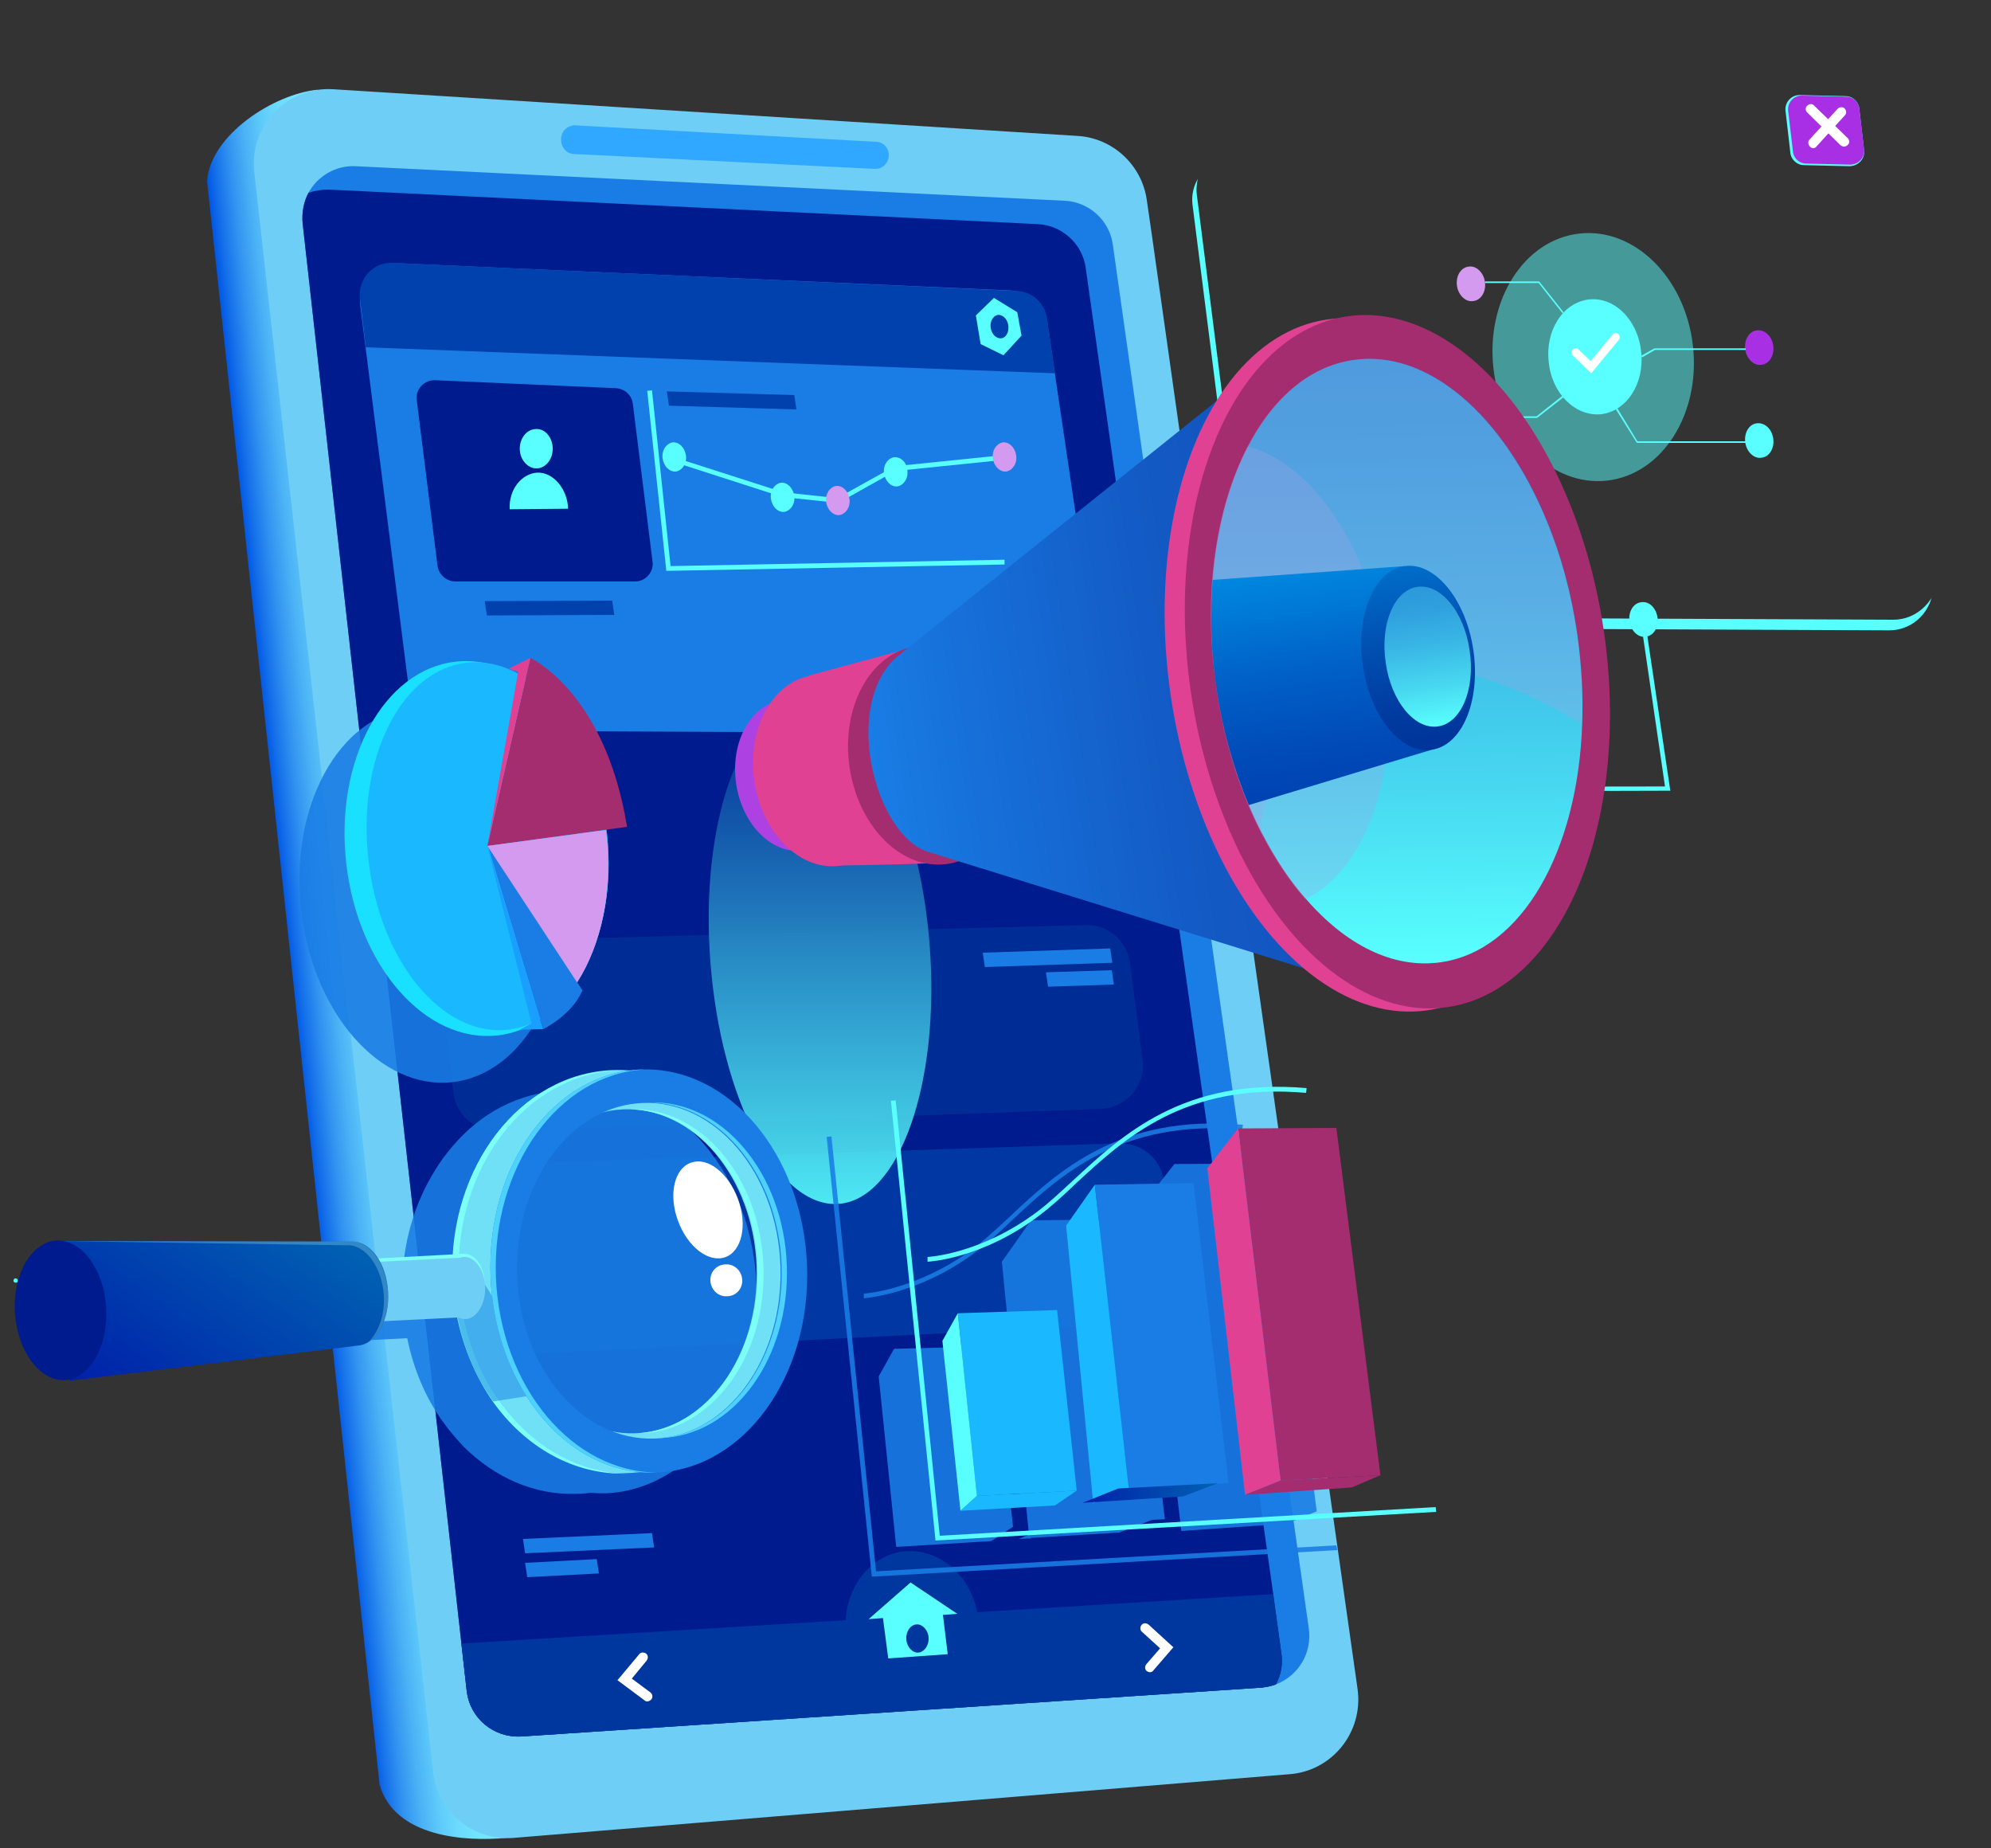 <?xml version="1.0" encoding="utf-8"?>
<!-- Generator: Adobe Illustrator 25.4.1, SVG Export Plug-In . SVG Version: 6.00 Build 0)  -->
<svg version="1.1" id="digital" xmlns="http://www.w3.org/2000/svg" xmlns:xlink="http://www.w3.org/1999/xlink" x="0px" y="0px"
	 viewBox="0 0 375 348" style="enable-background:new 0 0 375 348;" xml:space="preserve">
<rect x="0" y="0" width="375" height="348" fill="#333333" stroke="none"/>
<style type="text/css">
	.st0{fill:#45FFFF;}
	.st1{fill:url(#SVGID_1_);}
	.st2{fill:#6FCEF6;}
	.st3{fill:#197DE5;}
	.st4{fill:#001B8D;}
	.st5{fill:#31A8FF;}
	.st6{fill:#002D95;}
	.st7{fill:#0037A2;}
	.st8{fill:#0041AE;}
	.st9{fill:#58FFFE;}
	.st10{fill:#A92FE5;}
	.st11{fill:#FFFFFF;}
	.st12{fill:#00379F;}
	.st13{opacity:0.5;fill:#58FFFE;enable-background:new    ;}
	.st14{fill:#D49AF0;}
	
		.st15{opacity:0.88;fill-rule:evenodd;clip-rule:evenodd;fill:url(#SVGID_00000072251809153008815290000004931160519750993303_);enable-background:new    ;}
	.st16{opacity:0.88;fill-rule:evenodd;clip-rule:evenodd;fill:#197DE5;enable-background:new    ;}
	.st17{fill:#6FE0F6;}
	.st18{fill:#7CFFF6;}
	.st19{opacity:0.5;fill-rule:evenodd;clip-rule:evenodd;fill:#197DE5;enable-background:new    ;}
	.st20{fill:#4DD1FF;}
	.st21{fill:url(#SVGID_00000161633319205704090320000011793650692908196007_);}
	.st22{opacity:0.5;fill:#65B1DB;enable-background:new    ;}
	.st23{fill-rule:evenodd;clip-rule:evenodd;fill:#FFFFFF;}
	.st24{fill-rule:evenodd;clip-rule:evenodd;fill:#AE41E2;}
	.st25{fill-rule:evenodd;clip-rule:evenodd;fill:#E14192;}
	.st26{fill-rule:evenodd;clip-rule:evenodd;fill:#A42D6F;}
	.st27{fill:url(#SVGID_00000047780338765017585630000003000458909455604111_);}
	.st28{fill:#E14192;}
	.st29{fill:#A42D6F;}
	.st30{fill:url(#SVGID_00000054247100954887936190000009878086446948218794_);}
	.st31{opacity:0.3;fill:#A4A0E5;enable-background:new    ;}
	.st32{fill:url(#SVGID_00000181079997031712311170000001766062649102709646_);}
	.st33{fill:url(#SVGID_00000142860508779602577050000002819532918920879007_);}
	.st34{fill:url(#SVGID_00000033356771565725653320000011573779865544817841_);}
	.st35{opacity:0.88;}
	.st36{fill-rule:evenodd;clip-rule:evenodd;fill:#19B8FF;}
	.st37{fill-rule:evenodd;clip-rule:evenodd;fill:#197DE5;}
	.st38{fill-rule:evenodd;clip-rule:evenodd;fill:#58FFFE;}
	.st39{fill-rule:evenodd;clip-rule:evenodd;fill:url(#SVGID_00000110454218939083373450000002710140470303176895_);}
	.st40{fill-rule:evenodd;clip-rule:evenodd;fill:#0041AE;}
	.st41{fill-rule:evenodd;clip-rule:evenodd;fill:#19E0FF;}
	.st42{fill-rule:evenodd;clip-rule:evenodd;fill:#199FFF;}
</style>
<g>
	<g>
		<g>
			<path class="st0" d="M20.5,244c-0.2-0.3-0.2-0.8,0.2-1c0.3-0.2,0.8-0.2,1,0.2c0.2,0.3,0.2,0.8-0.2,1
				C21.1,244.4,20.7,244.3,20.5,244z"/>
			<path class="st0" d="M20.7,243.8c-0.1-0.2-0.1-0.4,0.1-0.6c0.2-0.1,0.4-0.1,0.6,0.1c0.1,0.2,0.1,0.4-0.1,0.6
				C21.1,244,20.8,244,20.7,243.8z"/>
			<path class="st0" d="M2.6,241.4c-0.1-0.2-0.1-0.4,0.1-0.6c0.2-0.1,0.4-0.1,0.6,0.1c0.1,0.2,0.1,0.4-0.1,0.6
				C3,241.6,2.7,241.5,2.6,241.4z"/>
		</g>
		<g>
			<path class="st0" d="M69.8,205.9c-0.3,0.2-0.7,0.1-0.9-0.2s-0.1-0.7,0.2-0.9s0.7-0.1,0.9,0.2S70.1,205.7,69.8,205.9z"/>
			<path class="st0" d="M69.6,205.6c-0.2,0.1-0.4,0-0.5-0.1c-0.1-0.2,0-0.4,0.1-0.5c0.2-0.1,0.4,0,0.5,0.1
				C69.8,205.3,69.8,205.5,69.6,205.6z"/>
			<path class="st0" d="M66,221.6c-0.2,0.1-0.4,0-0.5-0.1c-0.1-0.2,0-0.4,0.1-0.5c0.2-0.1,0.4,0,0.5,0.1
				C66.3,221.3,66.2,221.5,66,221.6z"/>
		</g>
	</g>
	<g>
		
			<linearGradient id="SVGID_1_" gradientUnits="userSpaceOnUse" x1="54.744" y1="188.103" x2="77.995" y2="190.547" gradientTransform="matrix(1 0 0 -1 0 372)">
			<stop  offset="0" style="stop-color:#0056E5"/>
			<stop  offset="7.122934e-02" style="stop-color:#136EE9"/>
			<stop  offset="0.202" style="stop-color:#3293F0"/>
			<stop  offset="0.339" style="stop-color:#4BB2F5"/>
			<stop  offset="0.481" style="stop-color:#5ECAFA"/>
			<stop  offset="0.632" style="stop-color:#6CDBFD"/>
			<stop  offset="0.796" style="stop-color:#74E5FE"/>
			<stop  offset="1" style="stop-color:#77E8FF"/>
		</linearGradient>
		<path class="st1" d="M95.3,346.1c-7.4,0.7-20.9,0-23.8-10l-8.9-82.9l-1.4-12.9L39,34.1c0.6-8.7,12.6-16.4,20.8-17.2l22,203.7
			l5.6,51.9L95.3,346.1z"/>
		<path class="st2" d="M242.9,334.1l-146.2,12c-7.6,0.6-14.3-4.9-15.1-12.4L47.9,32.4c-1-8.7,6.1-16.1,14.8-15.6L203,25.6
			c6.6,0.4,12.1,5.5,13,12.1l1,6.9l12.1,85.6l11.1,78.3l4.9,34.8l10.6,74.8C256.8,326.2,250.9,333.5,242.9,334.1z"/>
		<path class="st3" d="M240.3,317.2c-0.8,0.3-1.8,0.5-2.7,0.6L98.2,327c-5.2,0.3-9.7-3.4-10.3-8.6L57,42.1c-0.2-2.1,0.2-4.1,1.1-5.8
			l0,0c1.7-3.1,5.1-5.2,8.9-5l133.5,6.5c4.6,0.2,8.5,3.7,9.1,8.3l36.9,260.5C247.2,311.3,244.5,315.6,240.3,317.2z"/>
		<path class="st4" d="M240.3,317.2c-0.8,0.3-1.8,0.5-2.7,0.6L98.2,327c-5.2,0.3-9.7-3.4-10.3-8.6l-1-8.9L57,42.1
			c-0.2-2.1,0.2-4.1,1.1-5.8l0,0c1.2-0.4,2.5-0.6,3.8-0.6l133.5,6.5c4.6,0.2,8.5,3.7,9.1,8.3l35.3,249.6l1.5,10.9
			C241.7,313.3,241.3,315.4,240.3,317.2z"/>
	</g>
	<path class="st5" d="M105.7,26.5v0.3c0.2,1.2,1.2,2.2,2.4,2.2l56.6,2.8c1.5,0.1,2.7-1.1,2.7-2.6l0,0c0-1.4-1.1-2.5-2.4-2.5
		l-56.7-3.1C106.7,23.6,105.5,25,105.7,26.5z"/>
	<path class="st3" d="M67.9,57.9l9.2,72.5c0.5,4.1,4,7.2,8.2,7.2l113.8,0.5c5.1,0,9-4.5,8.2-9.5l-10-67.6c-0.5-3.5-3.4-6.1-6.9-6.3
		L75.6,49.6C71,49.4,67.3,53.4,67.9,57.9z"/>
	<path class="st6" d="M83.1,186.4l2.3,19.4c0.5,4.2,4.2,7.3,8.4,7.2l113.6-4.2c4.8-0.2,8.4-4.5,7.8-9.2l-2.4-18.3
		c-0.5-4.1-4.1-7.2-8.3-7.1l-113.5,3C86.2,177.4,82.6,181.6,83.1,186.4z"/>
	<path class="st4" d="M119.6,109.5H85.8c-1.7,0-3.2-1.3-3.4-3l-3.9-31.1c-0.3-2.1,1.4-3.9,3.5-3.8l34,1.5c1.7,0.1,3,1.3,3.2,3
		l3.7,29.6C123.2,107.7,121.6,109.5,119.6,109.5z"/>
	<path class="st7" d="M89.6,228.3l2.3,19.4c0.5,4.3,4.2,7.4,8.5,7.2l113.4-5.6c4.8-0.2,8.3-4.5,7.7-9.2l-2.3-17.7
		c-0.5-4.2-4.2-7.2-8.4-7.1l-113.4,3.8C92.6,219.3,89,223.6,89.6,228.3z"/>
	<path class="st8" d="M68.9,65.4l129.8,4.9l-1.5-10.4c-0.4-2.8-2.8-5-5.6-5.1L74,49.5c-3.7-0.2-6.6,3-6.2,6.7L68.9,65.4z"/>
	<path class="st9" d="M191.6,58.8l-4.4-2.7l-3.4,3.3l0.9,5.4l4.3,2.1l3.4-3.7L191.6,58.8z M188.6,63.7c-0.9,0.1-1.8-0.7-2-1.9
		c-0.2-1.2,0.4-2.3,1.3-2.5c0.9-0.1,1.8,0.7,2,1.9C190.1,62.5,189.5,63.6,188.6,63.7z"/>
	<g>
		<g>
			<path class="st9" d="M356.6,116.7l-113.8-0.5c-4.2,0-7.7-3.1-8.2-7.2l-9.2-72.5c-0.1-1,0-1.9,0.2-2.8c-0.8,1.4-1.2,3-1,4.8
				l9.2,72.5c0.5,4.1,4,7.2,8.2,7.2l113.8,0.5c3.9,0,7-2.6,8-6.1C362.3,115,359.7,116.7,356.6,116.7z"/>
		</g>
		<g>
			<path class="st9" d="M348.3,31.3l-8.5-0.2c-1.4,0-2.5-1.1-2.6-2.4l-0.9-7.8c-0.2-1.6,1.1-3.1,2.8-3l8.5,0.2
				c1.4,0,2.5,1.1,2.6,2.4l0.9,7.8C351.3,29.9,350,31.3,348.3,31.3z"/>
			<path class="st10" d="M348.4,31l-8.2-0.2c-1.3,0-2.4-1-2.5-2.3l-0.9-7.6c-0.2-1.6,1.1-3,2.7-2.9l8.2,0.2c1.3,0,2.4,1,2.5,2.3
				l0.9,7.6C351.3,29.6,350.1,31,348.4,31z"/>
			<g>
				<path class="st11" d="M347.3,27.6c-0.2,0-0.5-0.1-0.7-0.3l-6.2-6.1c-0.4-0.4-0.4-1,0-1.3c0.4-0.4,1-0.4,1.3,0L348,26
					c0.4,0.4,0.4,1,0,1.3C347.8,27.5,347.6,27.6,347.3,27.6z"/>
			</g>
			<g>
				<path class="st11" d="M341.5,27.9c-0.2,0-0.5-0.1-0.6-0.3c-0.4-0.4-0.4-1-0.1-1.3l5.3-5.8c0.4-0.4,1-0.4,1.3-0.1
					c0.4,0.4,0.4,1,0.1,1.3l-5.3,5.8C342,27.8,341.8,27.9,341.5,27.9z"/>
			</g>
		</g>
		<g>
			<polygon class="st9" points="242.8,149.1 242.8,148.2 313.6,148.1 308.9,116 309.7,115.9 314.6,148.9 314.1,148.9 			"/>
		</g>
		<path class="st9" d="M245.4,148.4c0.2,1.8-0.8,3.4-2.3,3.5c-1.4,0.2-2.8-1.2-3-3s0.8-3.4,2.3-3.5
			C243.8,145.2,245.2,146.6,245.4,148.4z"/>
		<path class="st9" d="M312.2,116.4c0.2,1.8-0.8,3.4-2.3,3.5c-1.4,0.2-2.8-1.2-3-3s0.8-3.4,2.3-3.5
			C310.7,113.2,312,114.6,312.2,116.4z"/>
	</g>
	<path class="st12" d="M240.3,317.2c-0.8,0.3-1.8,0.5-2.7,0.6L98.2,327c-5.2,0.3-9.7-3.4-10.3-8.6l-1-8.9l152.9-9.3l1.5,10.9
		C241.7,313.3,241.3,315.4,240.3,317.2z"/>
	<path class="st12" d="M184.3,305.5c0.6,7.9-4.5,14.7-11.4,15.2s-13-5.5-13.6-13.4s4.5-14.7,11.4-15.2
		C177.6,291.7,183.7,297.6,184.3,305.5z"/>
	<path class="st9" d="M180.3,303.9l-8.8-5.9l-7.9,6.9l2.7-0.2l1,7.6l11.2-0.8l-0.9-7.4L180.3,303.9z M173,311.2
		c-1.1,0.1-2.2-1-2.3-2.5c-0.1-1.4,0.7-2.7,1.9-2.8c1.1-0.1,2.2,1,2.3,2.5C175,309.8,174.1,311.1,173,311.2z"/>
	<g>
		<path class="st11" d="M216.6,314.9c-0.2,0-0.4-0.1-0.6-0.2c-0.4-0.3-0.4-0.9-0.1-1.3l2.6-3l-3.4-3.1c-0.4-0.3-0.4-0.9-0.1-1.3
			s0.9-0.4,1.3-0.1l4.7,4.3l-3.8,4.4C217.1,314.8,216.8,314.9,216.6,314.9z"/>
	</g>
	<g>
		<path class="st11" d="M121.9,320.4c-0.2,0-0.4-0.1-0.5-0.2l-5.1-3.8l4.1-4.9c0.3-0.4,0.9-0.4,1.3-0.1c0.4,0.3,0.4,0.9,0.1,1.3
			l-2.8,3.4l3.5,2.6c0.4,0.3,0.5,0.9,0.2,1.3C122.5,320.2,122.2,320.4,121.9,320.4z"/>
	</g>
	<g>
		
			<ellipse transform="matrix(0.994 -0.112 0.112 0.994 -5.641 34.145)" class="st13" cx="300" cy="67.1" rx="18.9" ry="23.4"/>
		<path class="st9" d="M309.1,66.2c0.7,6-2.7,11.2-7.5,11.8c-4.8,0.5-9.3-3.8-9.9-9.8c-0.7-6,2.7-11.2,7.5-11.8
			C304,55.8,308.5,60.2,309.1,66.2z"/>
		<path class="st9" d="M268.3,78.5c0.2,1.8-0.8,3.4-2.3,3.5c-1.4,0.2-2.8-1.2-3-3s0.8-3.4,2.3-3.5S268.1,76.7,268.3,78.5z"/>
		<path class="st9" d="M334,82.7c0.2,1.8-0.8,3.4-2.3,3.5c-1.4,0.2-2.8-1.2-3-3s0.8-3.4,2.3-3.5S333.8,80.9,334,82.7z"/>
		<path class="st10" d="M334,65.2c0.2,1.8-0.8,3.4-2.3,3.5c-1.4,0.2-2.8-1.2-3-3s0.8-3.4,2.3-3.5S333.8,63.4,334,65.2z"/>
		<path class="st14" d="M279.7,53.2c0.2,1.8-0.8,3.4-2.3,3.5c-1.4,0.2-2.8-1.2-3-3s0.8-3.4,2.3-3.5C278.1,50,279.5,51.4,279.7,53.2z
			"/>
		<g>
			<path class="st11" d="M299.7,70.3l-3.5-3.4c-0.3-0.3-0.3-0.8,0-1.1c0.3-0.3,0.8-0.3,1.1,0l2.3,2.2l4.1-5c0.3-0.3,0.7-0.4,1.1-0.1
				c0.3,0.3,0.4,0.7,0.1,1.1L299.7,70.3z"/>
		</g>
		<g>
			<polygon class="st9" points="289.5,78.7 268.3,78.7 268.3,78.4 289.4,78.4 294.3,74.5 294.5,74.8 			"/>
		</g>
		<g>
			<polygon class="st9" points="294.3,59 289.8,53.3 279.7,53.3 279.7,53 289.9,53 294.5,58.8 			"/>
		</g>
		<g>
			<polygon class="st9" points="309.3,67.3 309.1,67 311.6,65.6 328.8,65.6 328.8,65.9 311.7,65.9 			"/>
		</g>
		<g>
			<polygon class="st9" points="328.8,83.4 308.3,83.4 304.1,76.7 304.4,76.5 308.4,83.1 328.8,83.1 			"/>
		</g>
	</g>
	
		<linearGradient id="SVGID_00000116231691698007384930000005429777700450972586_" gradientUnits="userSpaceOnUse" x1="154.45" y1="145.271" x2="154.45" y2="239.629" gradientTransform="matrix(1 0 0 -1 0 372)">
		<stop  offset="0" style="stop-color:#58FFFE"/>
		<stop  offset="1" style="stop-color:#002D95"/>
	</linearGradient>
	
		<path style="opacity:0.88;fill-rule:evenodd;clip-rule:evenodd;fill:url(#SVGID_00000116231691698007384930000005429777700450972586_);enable-background:new    ;" d="
		M175.1,178c2,26-5.7,47.8-17.1,48.7s-22.2-19.5-24.2-45.6c-2-26,5.7-47.8,17.1-48.7C162.3,131.5,173.1,151.9,175.1,178z"/>
	<g>
		<path class="st9" d="M104.1,84.3c0.1,2-1.2,3.8-2.9,3.9s-3.2-1.5-3.3-3.5s1.2-3.8,2.9-3.9C102.5,80.6,104,82.2,104.1,84.3z"/>
		<path class="st9" d="M101.2,89c-3,0.2-5.4,3.2-5.2,6.9l11-0.1C106.9,92.2,104.3,88.9,101.2,89z"/>
	</g>
	<path class="st16" d="M142.5,242.2c-0.8-20.9-14.7-37.5-31.2-36.9c-0.9,0-1.7,0.1-2.6,0.2c-0.9-0.1-1.8-0.1-2.8-0.1l0,0
		c-8.1,0.3-15.4,4.2-20.7,10.5c-1.2,1.4-2.4,3-3.4,4.7c-3.4,5.5-5.6,12.3-6,19.6l-14.1,0.7c-0.1-0.2-0.3-0.4-0.4-0.6l1.4,12.9
		c0.1-0.2,0.1-0.3,0.2-0.5l13.8-0.7l0,0c1.2,5.9,3.5,11.3,6.7,15.7c1.2,1.7,2.6,3.3,4,4.8c5.8,5.7,13.2,9.1,21.3,8.8l0,0
		c0.9,0,1.7-0.1,2.6-0.2c0.9,0.1,1.8,0.1,2.7,0.1c0.2,0,0.4,0,0.5,0c-0.1,0-0.2,0-0.3,0C130.6,280.4,143.2,263.1,142.5,242.2z
		 M110.7,273.8c-0.2,0-0.4,0-0.6,0C110.4,273.9,110.6,273.9,110.7,273.8C110.8,273.8,110.8,273.8,110.7,273.8z"/>
	<g>
		<path class="st17" d="M115.5,201.5c-17.4,0.6-30.9,18.1-30.2,39.1c0.1,2.4,0.4,4.7,0.8,6.9c1.2,6.1,3.6,11.7,6.8,16.3
			c6.1,8.6,15.3,13.9,25.3,13.6c17.4-0.6,31-18.1,30.2-39.1C147.6,217.4,132.9,200.9,115.5,201.5z M119.7,269.9
			c-13.2,0.5-24.4-12.8-25.1-29.6c-0.6-16.8,9.6-30.9,22.9-31.4c13.2-0.5,24.4,12.8,25,29.6C143.1,255.4,132.9,269.4,119.7,269.9z"
			/>
		<g>
			<path class="st18" d="M120.3,269.9c0.2,0,0.4,0,0.6,0c13.2-0.5,23.5-14.5,22.9-31.4c-0.6-16.8-11.8-30.1-25-29.6
				c-0.2,0-0.4,0-0.6,0c13-0.1,23.9,13,24.5,29.6C143.1,255.1,133.2,269,120.3,269.9z"/>
			<path class="st18" d="M94,263.8c-3.3-4.6-5.7-10.2-6.8-16.3c-0.4-2.2-0.7-4.5-0.8-6.9c-0.7-20.7,12.5-38,29.6-39
				c-0.2,0-0.4,0-0.6,0c-17.4,0.6-30.9,18.1-30.2,39.1c0.1,2.4,0.4,4.7,0.8,6.9c1.2,6.1,3.6,11.7,6.8,16.3
				c6.1,8.6,15.3,13.9,25.3,13.6c0.1,0,0.3,0,0.4,0C108.8,277.5,100,272.2,94,263.8z"/>
		</g>
		<path class="st19" d="M103.9,262.2l-11,1.7c-3.3-4.6-5.7-10.2-6.8-16.3l5.3-5.6L103.9,262.2z"/>
		<path class="st3" d="M120.8,201.4c-16.5,0.6-29.2,18.1-28.4,39c0.8,21,14.7,37.5,31.2,36.9s29.2-18.1,28.4-39
			C151.2,217.3,137.3,200.8,120.8,201.4z M123.3,270.9c-13.7,0.5-25.3-13.2-25.9-30.7c-0.6-17.4,10-32,23.7-32.5
			s25.3,13.2,25.9,30.7C147.6,255.8,137,270.4,123.3,270.9z"/>
		<g>
			<path class="st20" d="M124,270.8c0.2,0,0.4,0,0.5,0c13.7-0.5,24.3-15,23.7-32.5c-0.6-17.4-12.2-31.2-25.9-30.7
				c-0.2,0-0.4,0-0.5,0c13.5-0.1,24.8,13.5,25.4,30.7S137.4,270,124,270.8z"/>
			<path class="st20" d="M93.4,240.4c-0.7-20.7,11.7-38,27.9-39c-0.2,0-0.4,0-0.5,0c-16.5,0.6-29.2,18.1-28.4,39
				c0.8,21,14.7,37.5,31.2,36.9c0.2,0,0.4,0,0.5,0C107.8,277.4,94.2,261.1,93.4,240.4z"/>
		</g>
		<path class="st18" d="M91.3,241.9c0,3.2-1.7,5.9-3.8,5.9s-3.9-2.6-3.9-5.8c0-3.2,1.7-5.9,3.8-5.9
			C89.6,236.1,91.3,238.7,91.3,241.9z"/>
		<polygon class="st18" points="88.1,247.4 60.1,248.8 59.4,237.6 87.4,236.1 		"/>
		<path class="st2" d="M91.4,242.5c0,3.2-1.7,5.9-3.8,5.9s-3.9-2.6-3.9-5.8c0-3.2,1.7-5.9,3.8-5.9C89.6,236.7,91.3,239.3,91.4,242.5
			z"/>
		<polygon class="st2" points="88.1,248 60.1,249.4 59.4,238.2 87.5,236.8 		"/>
		
			<linearGradient id="SVGID_00000045621069476408994170000014427769419631633282_" gradientUnits="userSpaceOnUse" x1="-7.07" y1="70.519" x2="24.671" y2="112.64" gradientTransform="matrix(0.999 -3.600000e-02 -3.600000e-02 -0.999 33.124 337.435)">
			<stop  offset="0" style="stop-color:#0020A9"/>
			<stop  offset="1" style="stop-color:#0063B3"/>
		</linearGradient>
		<path style="fill:url(#SVGID_00000045621069476408994170000014427769419631633282_);" d="M66.1,233.8l-55.5-0.1l2.5,26.3l54.2-6.6
			c3.5-0.2,6.1-4.7,5.8-10.1C72.8,237.8,69.7,233.6,66.1,233.8z"/>
		<path class="st22" d="M66.1,233.8l-55.5-0.1l0,0l54.7,0.8c3.5-0.2,6.6,4,7,9.4c0.2,3.7-1,7-2.9,8.8c2.4-1.5,3.9-5.2,3.7-9.4
			C72.7,237.9,69.6,233.6,66.1,233.8z"/>
		<path class="st4" d="M20,246.3c0.4,7.2-3.1,13.3-7.8,13.6c-4.7,0.2-8.9-5.4-9.4-12.7c-0.4-7.2,3.1-13.3,7.8-13.6
			C15.4,233.4,19.6,239.1,20,246.3z"/>
		<path class="st23" d="M139.3,226.7c1.5,5,0,9.6-3.3,10.2c-3.3,0.6-7.1-2.9-8.6-7.9s0-9.6,3.3-10.2
			C134,218.1,137.8,221.7,139.3,226.7z"/>
		<path class="st23" d="M139.8,241c0.1,1.7-1.2,3.1-2.9,3.1c-1.6,0.1-3-1.2-3.1-2.9c-0.1-1.7,1.2-3.1,2.9-3.1
			C138.3,238,139.7,239.3,139.8,241z"/>
	</g>
	<g>
		
			<ellipse transform="matrix(0.99 -0.144 0.144 0.99 -19.477 23.055)" class="st24" cx="149.3" cy="145.9" rx="10.8" ry="14.3"/>
		
			<ellipse transform="matrix(0.99 -0.144 0.144 0.99 -19.281 23.954)" class="st25" cx="155.6" cy="145" rx="13.7" ry="18.1"/>
		<path class="st25" d="M170.9,122.2l-18.5,5l4.4,35.8c0,0,16.8-0.2,20.5-0.6L170.9,122.2z"/>
		
			<ellipse transform="matrix(0.99 -0.144 0.144 0.99 -18.657 26.779)" class="st26" cx="175.4" cy="142.1" rx="15.6" ry="20.7"/>
		
			<linearGradient id="SVGID_00000096047712855639025210000008064413768827779500_" gradientUnits="userSpaceOnUse" x1="37.052" y1="100.685" x2="119.893" y2="100.685" gradientTransform="matrix(0.99 -0.144 -0.144 -0.99 141.25 244.022)">
			<stop  offset="3.968250e-03" style="stop-color:#197DE5"/>
			<stop  offset="0.227" style="stop-color:#1770D9"/>
			<stop  offset="0.698" style="stop-color:#135AC5"/>
			<stop  offset="1" style="stop-color:#1252BD"/>
		</linearGradient>
		<path style="fill:url(#SVGID_00000096047712855639025210000008064413768827779500_);" d="M253.8,184.9l-50-15.5l-29-9
			c-10.1-3.1-16.5-28.3-5.4-37.1l25.1-20.1l42.4-33.9L253.8,184.9z"/>
		
			<ellipse transform="matrix(0.99 -0.144 0.144 0.99 -15.328 38.7)" class="st28" cx="259.3" cy="125.1" rx="39.3" ry="65.7"/>
		
			<ellipse transform="matrix(0.99 -0.144 0.144 0.99 -15.201 39.241)" class="st29" cx="263.1" cy="124.5" rx="39.3" ry="65.7"/>
		
			<linearGradient id="SVGID_00000026154071467108538580000014239327100783293621_" gradientUnits="userSpaceOnUse" x1="252.944" y1="176.428" x2="252.944" y2="290.407" gradientTransform="matrix(1 -1.330000e-02 -1.330000e-02 -1 13.295 361.254)">
			<stop  offset="3.968250e-03" style="stop-color:#58FFFE"/>
			<stop  offset="0.273" style="stop-color:#48DAF1"/>
			<stop  offset="0.584" style="stop-color:#39B6E5"/>
			<stop  offset="0.838" style="stop-color:#2FA0DE"/>
			<stop  offset="1" style="stop-color:#2C98DB"/>
		</linearGradient>
		<path style="fill:url(#SVGID_00000026154071467108538580000014239327100783293621_);" d="M298,136.3
			c-0.8,23.9-11.3,42.7-26.6,44.9c-9,1.3-18-3.3-25.5-12c-3-3.4-5.7-7.5-8.1-12.1l0,0c-4.1-7.9-7.1-17.3-8.6-27.6
			c-0.2-1.6-0.4-3.2-0.6-4.8c0-0.4-0.1-0.7-0.1-1.1c-0.1-0.9-0.1-1.9-0.2-2.8c-0.8-14.2,1.8-27.2,6.8-36.8c4.7-9,11.5-15,19.8-16.2
			c14.1-2.1,28.3,10.5,36.4,30.2l0,0c2.7,6.5,4.7,13.8,5.8,21.6C297.9,125.3,298.2,131,298,136.3z"/>
		<path class="st31" d="M261.7,136.2c-0.6,15.8-6.6,28.8-15.9,33.1c-3-3.4-5.7-7.5-8.1-12.1l0,0c-4.1-7.9-7.1-17.3-8.6-27.6
			c-0.2-1.6-0.4-3.2-0.6-4.8c0-0.4-0.1-0.7-0.1-1.1c-0.1-0.9-0.1-1.9-0.2-2.8c-0.8-14.2,1.8-27.2,6.8-36.8
			c8.5,2.1,16.5,10.7,21.5,22.8l0,0c2.1,5,3.6,10.6,4.5,16.5C261.6,127.8,261.9,132.1,261.7,136.2z"/>
		<path class="st31" d="M297,119.6c0.8,5.7,1.1,11.4,0.9,16.7c-15-8.9-33.5-15.8-44.6-5.3c-17.6,16.5-15.8,25.4-15.6,26.1
			c-4.1-7.9-7.1-17.3-8.6-27.6c-0.2-1.6-0.4-3.2-0.6-4.8c0-0.4-0.1-0.7-0.1-1.1c-0.1-0.9-0.1-1.9-0.2-2.8
			c-1.5-27.6,9.6-50.5,26.6-53c14.1-2.1,28.3,10.5,36.4,30.2l0,0C293.9,104.5,295.9,111.8,297,119.6z"/>
		
			<linearGradient id="SVGID_00000150099585592941178490000008198280726578771598_" gradientUnits="userSpaceOnUse" x1="122.651" y1="77.905" x2="122.651" y2="120.841" gradientTransform="matrix(0.99 -0.144 -0.144 -0.99 141.25 244.022)">
			<stop  offset="0" style="stop-color:#0043B3"/>
			<stop  offset="0.216" style="stop-color:#004BB8"/>
			<stop  offset="0.553" style="stop-color:#0061C7"/>
			<stop  offset="0.967" style="stop-color:#0085DE"/>
			<stop  offset="0.996" style="stop-color:#0088E0"/>
		</linearGradient>
		<path style="fill:url(#SVGID_00000150099585592941178490000008198280726578771598_);" d="M264.6,106.6l-36.2,2.6
			c-1.1,13.5,1,28.6,6.8,42.4l34.4-10.4L264.6,106.6z"/>
		
			<linearGradient id="SVGID_00000096049015293293997790000012919273075097250945_" gradientUnits="userSpaceOnUse" x1="141.848" y1="83.169" x2="141.848" y2="118.164" gradientTransform="matrix(0.99 -0.144 -0.144 -0.99 141.25 244.022)">
			<stop  offset="0" style="stop-color:#00349A"/>
			<stop  offset="0.247" style="stop-color:#003CA1"/>
			<stop  offset="0.632" style="stop-color:#0052B3"/>
			<stop  offset="0.996" style="stop-color:#006DC9"/>
		</linearGradient>
		<path style="fill:url(#SVGID_00000096049015293293997790000012919273075097250945_);" d="M277.5,122.4c1.4,9.6-2.1,18-7.9,18.8
			c-5.7,0.8-11.5-6.2-12.9-15.8s2.1-18,7.9-18.8C270.3,105.8,276.1,112.9,277.5,122.4z"/>
		
			<linearGradient id="SVGID_00000106828304724547786650000010914391542019103935_" gradientUnits="userSpaceOnUse" x1="143.666" y1="87.342" x2="143.666" y2="113.99" gradientTransform="matrix(0.99 -0.144 -0.144 -0.99 141.25 244.022)">
			<stop  offset="3.968250e-03" style="stop-color:#58FFFE"/>
			<stop  offset="0.273" style="stop-color:#48DAF1"/>
			<stop  offset="0.584" style="stop-color:#39B6E5"/>
			<stop  offset="0.838" style="stop-color:#2FA0DE"/>
			<stop  offset="1" style="stop-color:#2C98DB"/>
		</linearGradient>
		<path style="fill:url(#SVGID_00000106828304724547786650000010914391542019103935_);" d="M276.8,122.5c1.1,7.3-1.6,13.7-6,14.3
			s-8.8-4.8-9.8-12c-1.1-7.3,1.6-13.7,6-14.3C271.4,109.9,275.8,115.3,276.8,122.5z"/>
	</g>
	<g class="st35">
		<polygon class="st3" points="168.4,254 165.5,259.2 168.8,291.3 186.7,290.2 190.8,287.5 187,253.5 		"/>
		<polygon class="st3" points="251.7,291 165,295.9 156.6,214 155.7,214.1 164.2,296.9 251.9,291.9 		"/>
		<polygon class="st3" points="215.3,226.7 222.5,288.3 242.5,286.9 248,284.6 239.7,219.1 221.2,219.2 		"/>
		<polygon class="st3" points="193.9,289.7 193.9,289.8 194.2,289.6 210.8,288.6 217,286.2 219.4,286.1 212.7,229.6 194.2,229.8 
			188.7,237.6 193.8,289 191.9,289.8 		"/>
		<path class="st3" d="M183.6,235.9c2.3-1.7,4.6-3.8,7-6.1c9.1-8.5,20.5-19.1,43.4-17.1l0.1-0.9c-23.2-2-34.8,8.7-44,17.4
			c-2.4,2.2-4.7,4.4-6.9,6c-10.6,7.8-20.4,8.4-20.5,8.4v0.9C162.8,244.4,172.8,243.9,183.6,235.9z"/>
	</g>
	<g>
		<polygon class="st36" points="202.8,280.7 184,281.7 180.4,247.3 199.1,246.7 		"/>
		<polygon class="st37" points="231.4,279.3 212.6,280.3 206.2,223.1 224.8,222.8 		"/>
		<polygon class="st26" points="260,277.8 241.2,278.8 233.2,212.5 251.7,212.4 		"/>
		<g>
			<polygon class="st9" points="176.2,290.1 167.8,207.3 168.7,207.2 177,289.2 270.4,283.8 270.5,284.7 			"/>
		</g>
		<polygon class="st25" points="233.2,212.5 227.4,220 234.5,281.5 241.2,278.8 		"/>
		<polygon class="st36" points="206.2,223.1 200.8,230.8 205.9,283 212.6,280.3 		"/>
		<polygon class="st38" points="184,281.7 180.9,284.5 177.5,252.5 180.4,247.3 		"/>
		<polygon class="st26" points="241.2,278.8 234.5,281.5 254.6,280.1 260,277.8 		"/>
		
			<linearGradient id="SVGID_00000085240214984242500350000005146885327058651319_" gradientUnits="userSpaceOnUse" x1="203.9" y1="90.85" x2="229.4" y2="90.85" gradientTransform="matrix(1 0 0 -1 0 372)">
			<stop  offset="0" style="stop-color:#0020A9"/>
			<stop  offset="1" style="stop-color:#0063B3"/>
		</linearGradient>
		
			<polygon style="fill-rule:evenodd;clip-rule:evenodd;fill:url(#SVGID_00000085240214984242500350000005146885327058651319_);" points="
			229.4,279.3 222.8,281.8 203.9,283 210.6,280.3 		"/>
		<polygon class="st36" points="202.8,280.7 198.7,283.5 180.9,284.5 184,281.7 		"/>
		<g>
			<path class="st9" d="M174.7,237.6v-0.9c0.1,0,9.9-0.5,20.5-8.4c2.3-1.7,4.5-3.8,6.9-6c9.3-8.6,20.8-19.4,44-17.4l-0.1,0.9
				c-22.9-2-34.2,8.6-43.4,17.1c-2.4,2.3-4.7,4.4-7,6.1C184.9,237.1,174.8,237.6,174.7,237.6z"/>
		</g>
	</g>
	<g>
		<g>
			<polygon class="st9" points="125.5,107.5 121.9,73.6 122.8,73.5 126.3,106.6 189.2,105.4 189.2,106.3 			"/>
		</g>
		<g>
			<polygon class="st9" points="157.9,94.7 147.4,93.6 125.7,86.6 126,85.8 147.5,92.7 157.7,93.8 168.5,87.8 189,85.7 189.1,86.6 
				168.6,88.7 			"/>
		</g>
		<path class="st9" d="M129.2,85.8c0.2,1.5-0.7,2.8-1.9,3c-1.2,0.1-2.3-1-2.5-2.5s0.7-2.8,1.9-3C127.9,83.2,129,84.3,129.2,85.8z"/>
		<path class="st9" d="M149.6,93.4c0.2,1.5-0.7,2.8-1.9,3c-1.2,0.1-2.3-1-2.5-2.5s0.7-2.8,1.9-3C148.3,90.8,149.4,91.9,149.6,93.4z"
			/>
		<path class="st14" d="M160,94c0.2,1.5-0.7,2.8-1.9,3c-1.2,0.1-2.3-1-2.5-2.5s0.7-2.8,1.9-3C158.7,91.4,159.8,92.5,160,94z"/>
		<path class="st9" d="M170.9,88.6c0.2,1.5-0.7,2.8-1.9,3c-1.2,0.1-2.3-1-2.5-2.5s0.7-2.8,1.9-3C169.7,86,170.8,87.1,170.9,88.6z"/>
		<path class="st14" d="M191.4,85.8c0.2,1.5-0.7,2.8-1.9,3c-1.2,0.1-2.3-1-2.5-2.5s0.7-2.8,1.9-3C190.1,83.2,191.2,84.3,191.4,85.8z
			"/>
	</g>
	<polygon class="st40" points="150,77.1 126,76.4 125.6,73.7 149.6,74.4 	"/>
	<polygon class="st40" points="115.7,115.8 91.7,115.9 91.3,113.2 115.3,113.1 	"/>
	<polygon class="st37" points="209.5,181.3 185.5,182.1 185.1,179.4 209.1,178.6 	"/>
	<polygon class="st37" points="123.2,291.4 98.9,292.5 98.5,289.8 122.8,288.7 	"/>
	<polygon class="st37" points="112.8,296.3 99.3,297 98.9,294.3 112.4,293.6 	"/>
	<polygon class="st37" points="209.8,185.4 197.4,185.8 197,183.1 209.4,182.7 	"/>
	<g>
		
			<ellipse transform="matrix(0.994 -0.112 0.112 0.994 -18.424 10.206)" class="st16" cx="81.3" cy="168.5" rx="24.7" ry="35.4"/>
		
			<ellipse transform="matrix(0.994 -0.112 0.112 0.994 -17.381 11.106)" class="st41" cx="89.8" cy="159.7" rx="24.7" ry="35.4"/>
		<path class="st36" d="M108.7,185c-3.3,5-7.8,8.3-13,8.9c-12.4,1.4-24.2-12.9-26.3-32c-2.2-19.1,6.1-35.7,18.5-37.1
			c12.3-1.4,23.9,12.7,26.3,31.5c0,0.2,0,0.3,0.1,0.5C115.5,167.8,113.2,178,108.7,185z"/>
		<path class="st26" d="M91.8,159.3l8.1-35.4c0,0,14.1,6.4,18.2,31.8L91.8,159.3z"/>
		<path class="st37" d="M102.3,193.8c0,0,5.4-2.6,7.4-7.3l-17.8-27.2L102.3,193.8z"/>
		<polygon class="st42" points="91.8,159.3 100.1,192.7 97.9,193.9 102.3,193.8 		"/>
		<polygon class="st25" points="95.8,125.9 99.9,123.9 91.8,159.3 97.6,126.5 		"/>
		<path class="st14" d="M108.7,185l-16.9-25.7l22.3-3c0,0.2,0,0.3,0.1,0.5C115.5,167.8,113.2,178,108.7,185z"/>
	</g>
</g>
</svg>
